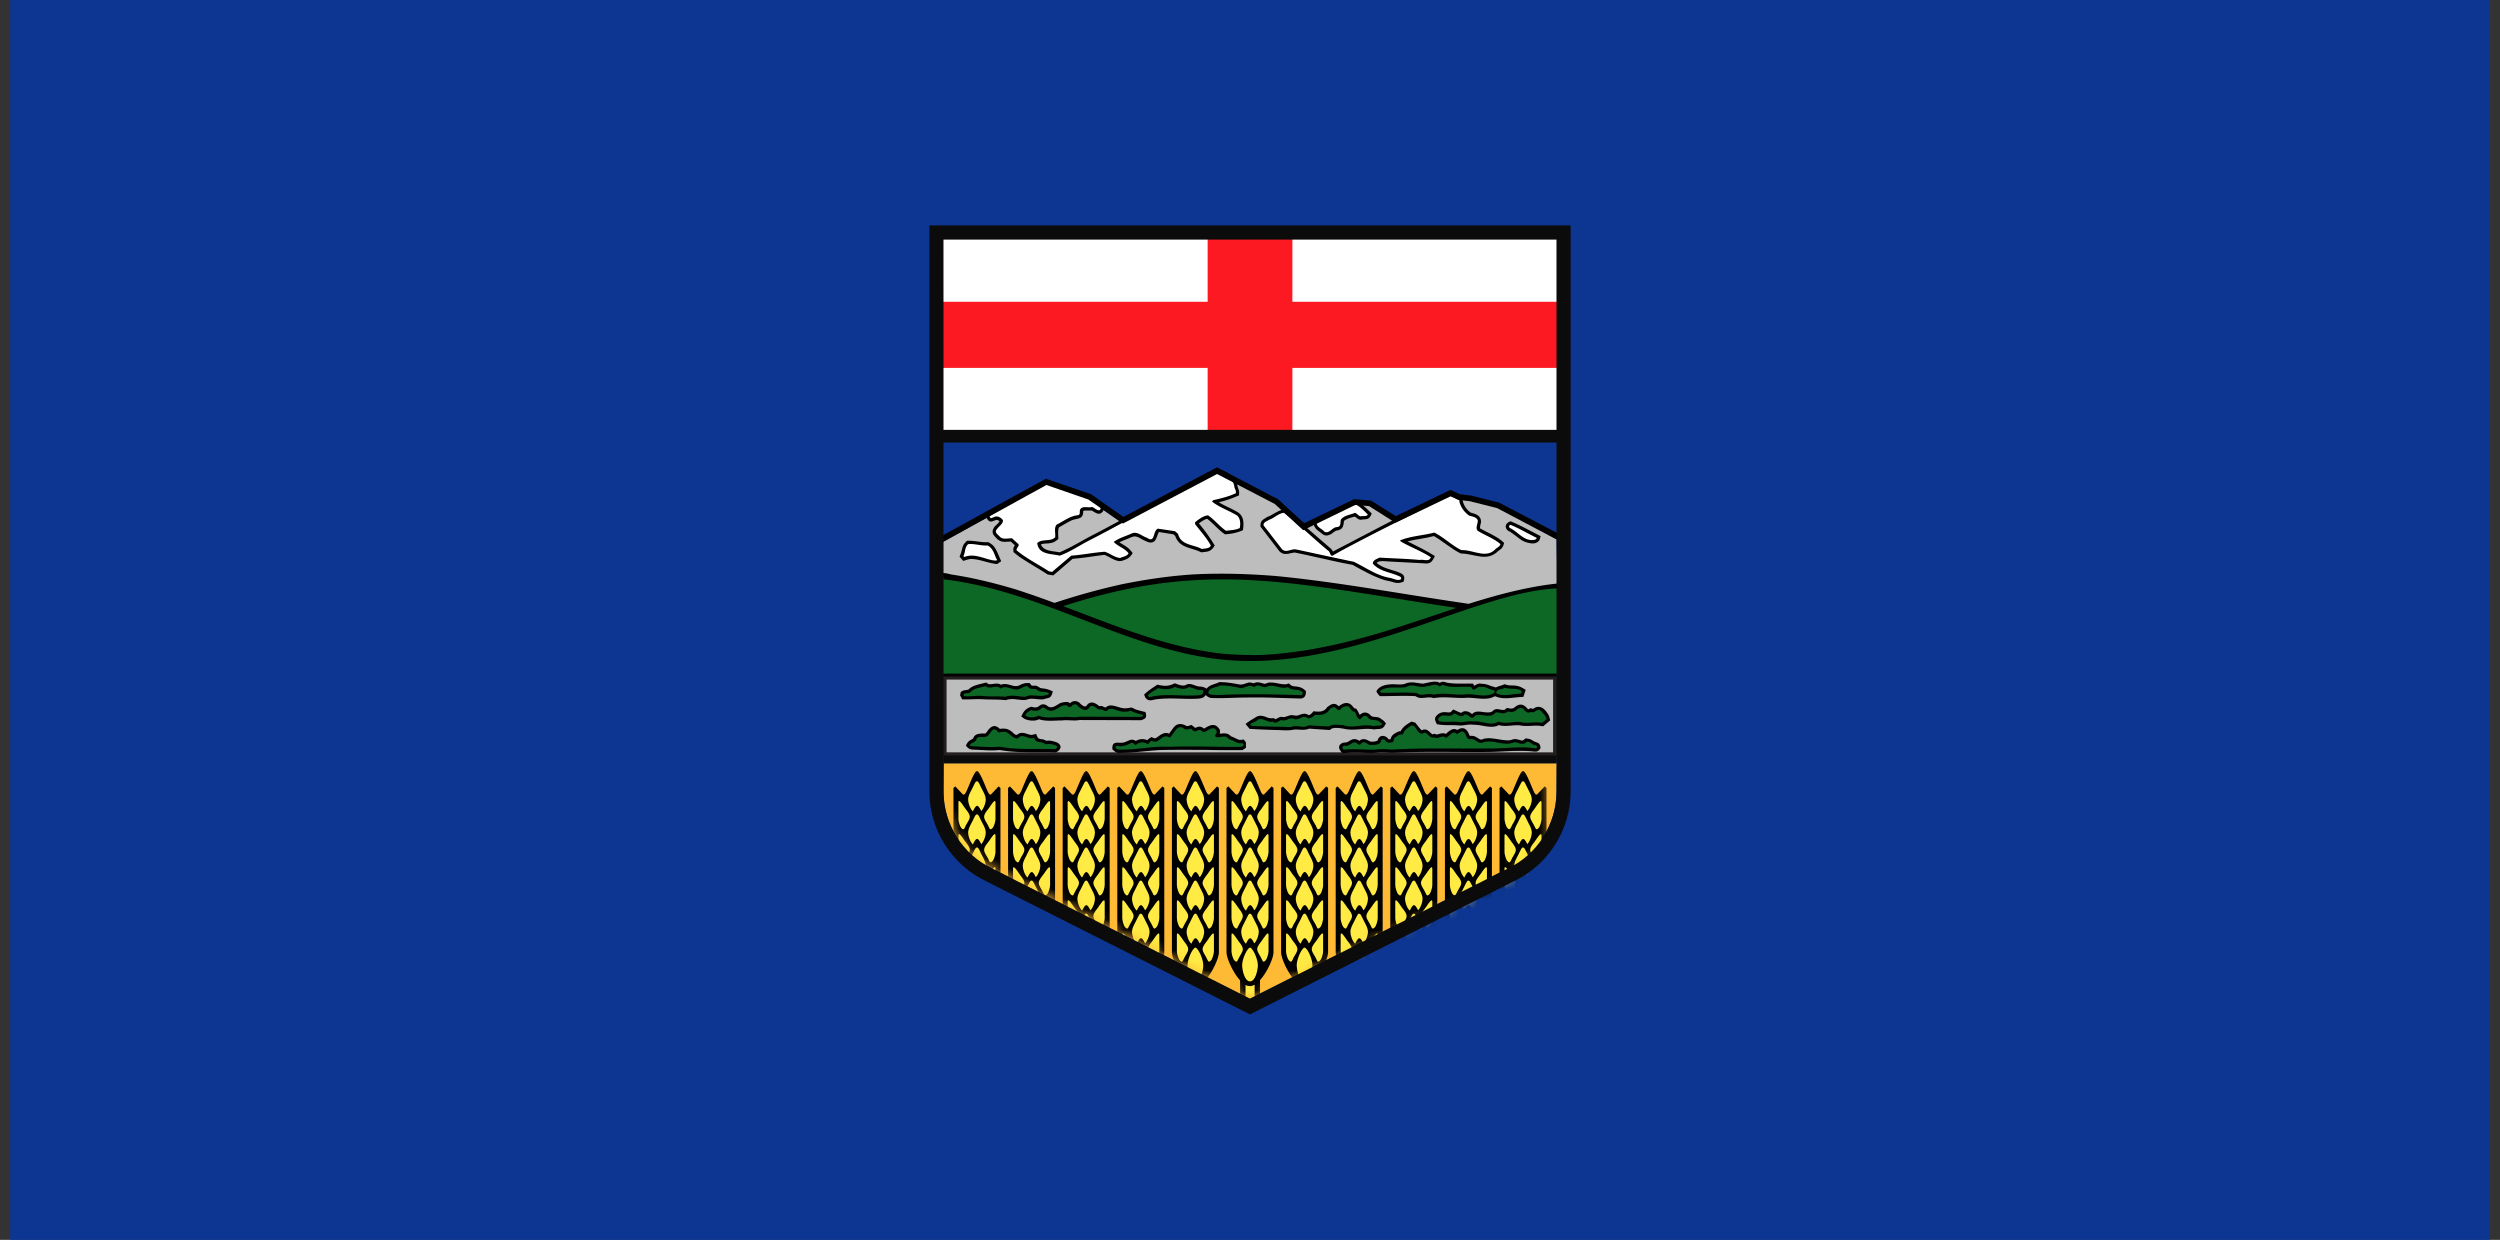 <?xml version="1.0" encoding="UTF-8"?>
<svg xmlns="http://www.w3.org/2000/svg" width="246" height="122" fill="none">
  <rect width="100%" height="100%" fill="#333333" stroke="none"/>
  <path d="M1 0v122h244V0H1z" fill="#0D3692"></path>
  <path d="M92.837 43.544v13.091h60.292v-13.09H92.837z" fill="#0D3692"></path>
  <path d="M102.182 48.122l4.909 1.026 3.403 2.377 8.336-3.297 1.857-1.336 4.902 2.548 2.646 2.46 5.168-2.541 1.605.325 2.361 1.515 5.364-2.703.749.35 1.156.138 2.931.912 5.585 2.939.153 7.476-60.797-.196.245-6.775m.082 13.228v7.767h60.292v-7.767H92.837z" fill="#BDBDBD"></path>
  <path clip-rule="evenodd" d="M92.837 74.335v-7.767h60.292v7.767H92.837z" stroke="#231F20" stroke-width=".609"></path>
  <path d="M92.454 23.083v19.709h61.058V23.083H92.454z" fill="#fff"></path>
  <path d="M92.868 75.108h60.32l-.033 2.8c0 3.191-1.888 6.172-4.77 7.54L122.984 98.27 97.608 85.456c-2.881-1.368-4.77-4.347-4.77-7.54l.032-2.808" fill="#FEBA35"></path>
  <path d="M118.832 23.073h8.337v6.623h26.418v6.505h-26.418v6.583h-8.337V36.2H92.161v-6.505h26.671" fill="#FC1921"></path>
  <path d="M91.851 43.544h61.364l.043-1.246H91.853l-.002 1.246z" fill="#0B0B0B"></path>
  <path d="M92.837 65.95v.62h60.319v-.62h-60.32z" fill="#000"></path>
  <path d="M92.837 74.335v.774h60.319v-.774h-60.32z" fill="#0B0B0B"></path>
  <path d="M138.882 71.006c-.407.237-.839.504-1.059.944h-.096l-.174.058c-.326.155-.664.35-.712.732a.894.894 0 01-.212 0c-.285-.432-.913-.473-1.059.096-.106.139-.615.18-.77.115-.236-.13-.469-.252-.713-.211a.517.517 0 00-.327.173l-.02-.039c-.382-.196-.568-.2-.943.02-.253.18-.345.159-.655.192-.602.26-.38.699-.038 1.04l.346-.038c.537-.049 1.092-.036 1.637-.02.464.017.912.033 1.367 0 .578-.089 1.183.025 1.753 0 3.052-.154 6.125-.044 9.185-.077.417 0 .837-.022 1.252-.038 1.05-.057 2.08-.11 3.139-.02.432.057.612.045.809-.346-.074-.602-.348-.45-.732-.693-.275-.18-.437-.215-.77-.231-.172.154-.177.225-.405.192-.399-.097-.56-.205-.943-.058l-.154.039c-.652.074-1.486-.217-2.196-.193-.21.008-.417.046-.597.135a.484.484 0 01-.231-.058c-.335-.212-.491-.349-.924-.308l-.039-.038c-.235-.652-.587-.93-1.213-.54-.407-.285-.84.126-1.117.386-.187-.138-.606-.026-.809.038-.131.033-.159.007-.288-.058l-.232.058c-.342-.252-.51-.64-1.039-.404-.09 0-.517-.62-.655-.751l-.366-.097z" fill="#000"></path>
  <path d="M149.667 69.333c-.221-.014-.442.096-.674.308-.22.14-.452.067-.713.019l-.212.173-.057.02c-.449.048-.764-.273-1.156.134-.131.097-.29.116-.462.116-.521.008-1.167-.283-1.54.173-.27-.269-.749-.427-1.06-.135h-.019c-.236-.057-.537-.239-.789-.327-.156.187-.207.289-.443.289-.382-.033-.667-.075-1.002.154-.456.35-.374.562-.154 1.001.685.147 1.361.067 2.061.116.521.073.999-.14 1.502-.058.498-.017.974.125 1.444.173.286.033.564.043.867-.038.04-.017.19-.096.231-.096.706.187 1.369-.039 2.06.019.627.138 1.261-.001 1.888.038l.404.058.693-.578-.077-.327-.058-.173c-.292-.481-.693-1.032-1.328-.77-.261.162-.221.146-.482.057l-.173.116h-.039l-.077-.058c-.196-.248-.414-.391-.635-.404zm-8.357-2.255c-.413-.032-.949.138-1.29.193-.627-.041-1.085-.248-1.695-.02-.293.163-.957.077-1.29.077-.612.024-1.29.116-1.598.694.097.212.175.31.346.481 1.164 0 2.34-.065 3.505 0 .073.057.23.13.327.154.489.09.981-.14 1.445.039 1.05-.18 2.039.013 3.081-.02.709-.08 1.522.155 2.253.058a1.79 1.79 0 00.712-.23c.912.407 1.834.076 2.793.076l.231-.693c-.594-.4-.881-.443-1.598-.443-.154-.016-.336-.075-.482-.116-.277.138-.621.181-.866.328l-.116-.058c-.235-.032-.446-.139-.674-.212a1.55 1.55 0 00-.578-.096c-.309-.089-.498.038-.751.192l-.115-.211c-.839-.033-1.73.058-2.562-.097-.309-.081-.419-.168-.712.02a.728.728 0 00-.366-.116zm-8.801 2.099c-.254-.009-.527.115-.771.327-.424-.424-.74-.229-1.155.096-.301.48-.824.458-1.329.385-.154.171-.255.328-.481.385-.408-.268-.7-.084-1.098.039-.196.032-.387-.039-.616-.039-.213.008-.609.217-.79.193-.341-.09-.502.105-.77.212l-.154-.116c-.374.05-.535-.007-.886-.154-.438-.121-.652-.115-1.02.154a5.874 5.874 0 00-.751.482v.25l.269.327c.863.057 1.736.091 2.6.116.578 0 1.187.092 1.733-.038.535-.049 1.003.115 1.541-.097l2.022.135.173-.135c.424-.155 1.024-.023 1.464.058.529.08 1.069.021 1.598-.02.375-.024.742-.034 1.117.04.115-.025.232-.032.346-.04.489 0 .594-.118.828-.558-.161-.186-.213-.29-.442-.404-.325-.327-.745-.148-1.021-.328-.235-.292-.535-.402-.828-.288a.905.905 0 00-.289.192c-.106-.21-.199-.412-.347-.616-.121-.016-.194-.034-.269-.116-.191-.3-.421-.434-.674-.442zm-12.517-2.06c-.473.236-.925.227-1.291.674l-.019-.077c-.235-.09-.383-.16-.635-.154-.432-.023-.922-.426-1.329-.173-.301.18-.808-.032-1.117-.154-.627.317-1.03.297-1.714.134-.464.317-.911.584-1.309.983l.115.27c.301.447.622.265 1.079.192 1.342-.18 2.682.007 4.024-.058.368-.025.637-.049.848-.366a.982.982 0 00.481.289c1.147.065 2.338-.039 3.486-.039h.077c1.75-.04 3.572.056 5.315.097.43-.056.5-.34.5-.732-.334-.334-.617-.43-1.097-.462-.326-.049-.334-.069-.578-.29l-.27.078c-.593.04-1.157-.243-1.752-.154-.122.025-.255.108-.385.115-.342-.097-.714-.252-1.04-.057-.162-.04-.31-.078-.481-.078-.074.017-.14.042-.212.058-.245.082-.491.184-.751.135-.635-.122-1.286-.23-1.945-.23zm2.691 4.28v-.261l-.122.098.122.163zm-.083 2.186v-.53c-.041-.072-.115-.154-.205-.284-.145.016-.413.073-.545 0-.243-.09-.48-.244-.732-.318-.284-.358-.701-.3-1.108-.252l.008-.008.033-.17-.016-.205c-.447-.74-.961-.488-1.555-.12-.325-.254-.513-.23-.879-.067l-.082-.081-.285-.22c-.245.09-.432.196-.634.024-.937-.366-1.091.285-1.573.84-.439-.221-.87.146-1.204.381-.204.14-.268.058-.513-.048-.155.09-.301.18-.416.31a1.234 1.234 0 00-1.131.073c-.438-.277-.683-.017-1.107.13-.537.18-1.27-.277-1.196.7.154.146.317.293.528.342 1.393.025 2.802-.204 4.185-.277 1.49-.032 3.005-.016 4.495-.016 1.189.04 2.409.024 3.598.024l.334-.228zm-22.64-1.276c.105.041.253-.113.357-.154.45-.122.725.097 1.133.162.171 0 .341-.065.505-.105.203.528.178.464.716.553l.22.09.072.049c.285-.09.815.056 1.076.171.554.325.301.75-.139.969-1.832-.065-3.72.088-5.536-.245-.749.098-1.62.008-2.385-.024-.504-.016-.628-.025-.936-.408.146-.276.194-.39.464-.545.08-.04.179-.114.252-.146.154-.538.74-.497 1.188-.497.139-.081.26-.318.367-.432.35-.39.691-.399 1.067-.024.626-.09.952.033 1.391.473a1 1 0 00.187.113zm11.162-2.652c.286-.074.326.016.57.13.326.113.676.203 1.017.277.172.545.033.659-.423.805h-.098l-5.951-.016c-.561.106-1.164-.032-1.725.04-.749 0-1.556.123-2.271-.113l-.017-.007c-.359.235-1.091.145-1.449-.058l-.284-.212c.252-.545.43-.765.992-.96.269.08.488.121.725-.033.276-.268.602-.268.887-.016.424.293.837-.098 1.221-.301.203-.082.839-.212.953.016.293-.252.554-.293.903-.098.131.138.498.513.708.374.358-.545.814-.382 1.23-.04.114.05.163.04.301.024.058.025.326.155.391.155.522-.521 1.32.13 1.962.073.106 0 .252-.024.358-.04zm-10.599-2.321c.309-.122.471-.138.814-.114.187.334.211.237.586.253.244.048.325.203.546.252.464.04.7.106 1.13.31-.153.512-.186.627-.691.7-.408.228-1.213-.082-1.718.064l-.065.016c-.293.148-1.001 0-1.376-.023a2.007 2.007 0 00-.797.106c-.815-.099-1.685-.04-2.5-.106-.594 0-1.18.048-1.775.023l-.204-.39.066-.342.252-.138c.147-.033.359-.05.496-.082.432-.472 1.181-.529 1.751-.707.13.089.188.154.326.17.399 0 .758-.163 1.14.05.602-.237 1.108.227 1.652.12.122-.048.244-.105.367-.162z" fill="#000"></path>
  <path d="M149.745 68.025l-.084.227c-.845 0-1.651.35-2.433-.04 0-.472.562-.31.847-.538.554.212 1.172-.057 1.67.35zm-10.824 3.347c-.374.212-.78.493-.886.925-.366-.123-.578.18-.847.327-.041.139-.011.323-.173.405-.228.065-.567.1-.713-.193-.097-.065-.304-.163-.385 0-.082.513-.649.44-1.04.481-.269 0-.545-.404-.828-.25a.668.668 0 00-.135.135c-.121.122-.323.061-.404-.077-.285-.228-.584.13-.828.212-.164.13-.432-.05-.578.154-.024.121.034.198.116.289.57-.082 1.2-.055 1.829-.039.431.018.855.043 1.271.02a6.226 6.226 0 011.56 0c3.24-.19 6.419-.075 9.571-.116 1.562.04 3.154-.244 4.66 0l.115-.077c.065-.056.005-.166-.077-.231-.349.024-.548-.388-.924-.347-.325.416-.838.063-1.213.038-1.009.457-2.031-.284-3.024 0-.593.31-.803-.49-1.405-.27-.365-.138-.285-.547-.578-.75-.229-.123-.426.155-.655.212-.447-.432-.728.303-1.078.385-.375-.367-.768.21-1.136-.058-.471.18-.571-.397-.963-.462-.579.375-.729-.422-1.079-.674l-.173-.039zm-6.374-1.886a.462.462 0 00-.173.039c-.229 0-.42.203-.558.366-.188 0-.315-.167-.463-.29-.203-.064-.372.075-.519.213-.284.48-.891.601-1.445.52-.188.227-.443.362-.712.346-.415-.391-.798.177-1.271.096-.472-.294-.838.266-1.31.078-.269.064-.578.439-.847.154-.571.122-.867-.376-1.444-.212-.229.252-.57.277-.79.481l.096.135c1.239.105 2.671.078 3.91.135.578-.285 1.19.176 1.752-.173l1.983.115c.376-.293.967-.135 1.406-.135.626.237 1.259.103 1.887.039a3.668 3.668 0 011.156.058c.269-.1.692.053.789-.232-.057-.089-.129-.134-.211-.134-.293-.416-.969-.043-1.214-.54-.211-.18-.374-.11-.52.02-.082.073-.145.165-.211.23-.392-.122-.347-.542-.559-.77-.394.015-.393-.55-.732-.539zm9.429-2.096c.88.35 1.767.123 2.777.204.31.684.603-.227 1.034.024.416-.105.782.268 1.172.285.123.065.147.188.065.268-.805.538-1.775.082-2.719.148-1.033.138-2.149-.212-3.216.04-.577-.252-1.18.245-1.693-.17-1.198-.082-2.287 0-3.484-.018-.057-.064-.163-.12-.081-.203.684-.496 1.709-.227 2.515-.35.659-.455 1.384.205 2.085-.105.365 0 .797-.294 1.155 0 .164.081.245-.081.39-.123zm8.657 2.655c.366.212.594-.366.944-.139.252.27.562.554.602.865l-.432.35c-.724-.123-1.489.105-2.149-.082-.7-.066-1.457.244-2.14-.041-.783.497-1.604-.106-2.475 0-.367-.082-.847.04-1.255.08-.642-.145-1.465.042-2.124-.105-.041-.081-.146-.202-.041-.285.39-.643 1.115.083 1.523-.496.333.106.724.496 1.01.122.439-.122.683.684 1.049.106.709-.269 1.466.367 2.028-.31.39-.065.838.27 1.188-.106.349.083.659.083.928-.203.172-.122.457-.228.618-.04.172.243.457.496.726.284zm-28.504-2.328c.431-.041.862-.432 1.278-.097.447-.457.821.22 1.335-.09.7-.204 1.237.31 2.003.09.39.406 1.066.097 1.441.512.016.146-.066.269-.204.269-2.784-.081-5.422-.147-8.223 0-.293-.081-.659.057-.871-.228.123-.578.807-.497 1.172-.725.724 0 1.41.13 2.069.27zm-5.178-.097c.456 0 .781.35 1.262.268.057.057.228 0 .204.14 0 .186-.147.308-.311.373-1.733.163-3.377-.211-4.99.203a.303.303 0 01-.163-.187c.245-.285.659-.448.994-.7.554.122 1.172.17 1.668-.121.432.162.945.309 1.336.024zm.227 4.075c.186.106.294.374.561.227.139-.065.327-.163.472-.024l.204.146c.432-.04.952-.765 1.303-.122.08.228-.294.432-.065.594.455.13.968-.285 1.277.23.457.064.782.495 1.32.373.041.081.162.122.122.228l-.205.138c-2.352.041-4.614-.097-7.048 0-1.735-.097-3.274.334-5.09.27a.564.564 0 01-.252-.163c-.057-.147.082-.188.171-.204.489.138.969-.082 1.4-.293.162-.016.269.146.39.228.326-.285.718-.35 1.093-.163.202.187.285-.204.497-.27.74.416.984-.764 1.709-.333h.081c.431-.326.643-1.278 1.318-.92.205.22.497.138.742.058zm-18.488.312c.644-.065.807.676 1.466.66.472-.595.985.162 1.604-.066.146.602.79.293 1.115.643.391-.081.848 0 1.133.188.081.138-.099.245-.18.285-1.799-.082-3.655.106-5.446-.244-.847.08-1.832 0-2.72-.041-.081-.024-.186-.024-.227-.106.081-.285.603-.228.659-.643.227-.301.538-.082.823-.18.577.017.683-1.318 1.325-.43l.448-.066zm8.557-2.491c.513-.252.636.432 1.116.285.203.065.471.285.659.065.138-.187.472-.106.659-.065.49.244 1.092.285 1.604.147.375.203.782.31 1.173.391.082.138-.138.203-.269.203l-5.992-.017c-.562.138-1.116-.065-1.71.041-.789 0-1.587.139-2.271-.146-.367.203-1.01.243-1.319-.025.082-.244.35-.431.595-.513.373.123.749.082 1.033-.227.228-.123.391.162.595.227.806.31 1.237-.725 1.92-.43.082.121.27.145.375.08.123-.187.367-.31.554-.162.308.366.969.805 1.278.146zm-8.787-1.757c.66-.431 1.238.333 1.922 0 .244-.082.472-.285.757-.228.146.357.562.212.847.293.293.366.888.163 1.221.39-.041.269-.333.123-.48.245-.636.089-1.294-.18-1.832.106-.659-.017-1.335-.228-1.979 0-.675-.082-1.522 0-2.221-.082-.66-.066-1.1.082-1.816.017-.294-.408.455-.18.635-.408.39-.415.969-.415 1.466-.578.456.391 1.073-.203 1.48.245z" fill="#0D6826"></path>
  <path d="M142.483 48.436c-.952.473-1.956 1.003-2.908 1.483-2.499 1.246-5.009 2.568-7.491 3.871-.308.163-.622.319-.924.482-.099-.244-.325-.395-.52-.559-1.392-1.18-2.757-2.443-4.198-3.582l-.25.039c-.531.097-.978.53-1.483.693-.415.276-.723.335-.674.963l1.849 2.407c.471.504.95.19 1.521.135 1.547.309 3.124.703 4.679 1.02.334.065.661.137 1.002.193 1.034.562 2.033 1.143 3.158 1.502.186.04.428.095.616.135.513.162.737.222 1.252.019.228-.66-.106-.763-.636-.982-.651-.22-1.492-.387-2.022-.867.285-.285.913-.142 1.271-.134 1.075.065 2.198.117 3.274.173.715.074.868-.029 1.194-.713-.862-.545-1.784-.988-2.696-1.444.864-.211 1.753-.291 2.6-.52.895.513 1.686 1.242 2.638 1.714 1.319 0 2.573.873 3.697-.25.097-.074.218-.15.308-.231.161-.18.205-.322.27-.559l-.289-.25c-.627-.489-1.396-.784-2.08-1.175-.033-.203.064-.431.097-.636 0-.65-.526-.785-1.021-.924-.522-.35-.766-.88-.847-1.483-.49-.203-.824-.487-1.387-.52z" fill="#000"></path>
  <path d="M132.077 49.805v2.117c.114-.154.138-.374.17-.66.277-.236.717-.333 1.067-.43.114.08.236.186.366.26l.163.057.17-.025c.562-.049.702.017.97-.586-.522-.52-1.035-1.025-1.718-1.319-.4.195-.79.39-1.188.586zm19.222 3.526c-.357.293-1.074.073-1.433-.098-.513-.292-.96-.765-1.481-1.01-.399-.365-.229-.764.253-.927 1 .407 1.986.969 2.955 1.457-.057.252-.074.432-.294.578zm-19.222-1.408v-2.117a68.743 68.743 0 00-2.907 1.563c.171.489.236.644.635.929.438.333.578.553 1.172.26.171-.123.334-.269.53-.35.302-.04.471-.14.57-.285zM95.15 53.214c-.188.18-.335.329-.424.597-.09.35-.16.637-.308.963l.366.423c.252-.081.471-.16.732-.192.764 0 1.475.313 2.214.443.131.024.246.048.385.057l.405-.288c-.204-.416-.405-1.012-.674-1.387-.041-.05-.067-.095-.116-.135-.138-.147-.295-.24-.481-.346-.702.048-1.384-.175-2.1-.135zm24.532-7.164c-3.982 2.052-7.883 4.376-11.863 6.451-1.181.586-2.348 1.344-3.562 1.849-.603-.13-1.57-.094-1.83-.77.179-.105.577-.092.79-.116.423-.05.59-.155.924-.424.008-.211-.102-1.096.135-1.194.406-.211.819-.494 1.251-.673.595-.195 1.06-.078 1.06-.867.064-.13.648-.037.828-.077.407.236.805.581 1.155.02.212-.717-.547-1.072-1.059-1.349-1.457-.668-3.063-1.106-4.545-1.733l-.308.193-.154.115c-1.579.863-3.221 1.672-4.776 2.6-.269.162-.549.33-.809.5.178.4.305.913.81.694.015-.009.022-.01.038-.02.26-.065.325-.172.578.04-.05.154-.36.407-.482.538-.065.089-.102.178-.135.25a.55.55 0 000 .482c.09.163.237.321.424.5.457.367.772.232 1.31.232l.404.366c-.179.26-.167.349-.135.674l.481.385c.92.65 1.925 1.183 2.87 1.81l.558.096 1.907-1.636c1.034-.074 2.086-.264 3.12-.386.528.171 1.232.795 1.81.559.528-.18.657-.259.982-.732l-.231-.289c-.278-.317-.728-.55-1.079-.77.293-.163.635-.275.944-.404.464-.213.617-.26 1.098 0 .252.145.581.307.866.404.749.13.722-.58.982-1.02l1.425.23.174.154c.431 1.229 1.576 1.114 2.561 1.618.7-.074.955-.056 1.329-.674a17.113 17.113 0 00-1.56-2.176c.162-.114.615-.443.828-.443.618.464 1.091 1.098 1.752 1.521.61-.041 1.183-.151 1.753-.404.105-.676.119-1.4-.539-1.791-.587-.35-1.262-.605-1.83-.963.683-.147 1.34-.397 1.984-.674l.019-.308c-.024-.22-.097-.38-.154-.558-.172-1.157-1.163-1.439-2.099-1.83z" fill="#000"></path>
  <path d="M142.562 48.783c-3.501 1.8-7.009 3.49-10.476 5.354-.277.146-.56.315-.828.462-.391.31-.331-.3-.559-.405-1.425-1.172-2.87-2.58-4.352-3.736-.579.065-.961.531-1.483.694-.179.146-.603.232-.52.558l1.791 2.311c.391.431.88-.026 1.367.039 1.515.317 3.053.664 4.584.982.374.08.741.165 1.117.23 1.197.578 2.277 1.387 3.62 1.6.326.08.712.297 1.021.134a.2.2 0 00-.135-.289c-.888-.432-1.935-.462-2.619-1.252 0-.366.386-.45.655-.597 1.303.081 2.669.109 3.947.231.407-.081.953.227 1.098-.27-.952-.618-1.992-.986-2.946-1.54l-.077-.115c1.035-.432 2.28-.478 3.37-.77.946.472 1.724 1.277 2.676 1.733 1.114-.066 2.423.894 3.351-.116.163-.146.44-.253.482-.481-.66-.57-1.51-.855-2.234-1.31-.268-.286.024-.674 0-1.04-.164-.334-.519-.361-.828-.443-.514-.35-.937-.94-1.002-1.56-.349-.138-.614-.404-1.02-.404z" fill="#fff"></path>
  <path d="M133.277 49.574c-.4.195-.796.402-1.194.596a57.25 57.25 0 00-2.522 1.349c.08.415.525.5.77.808.496.228.771-.478 1.252-.462.432-.057.268-.524.365-.75.034-.05.095-.095.135-.136.358-.302.845-.332 1.252-.52.203.081.352.307.539.347.27-.057.656.052.713-.193-.431-.415-.814-.827-1.31-1.04zm17.932 3.35c0 .097-.106.138-.147.178-1.075.253-1.669-.78-2.49-1.147-.124-.09-.084-.294.056-.31.887.351 1.71.863 2.581 1.279zm-55.925.616c-.366.254-.278.801-.481 1.176l.077.096c1.001-.4 1.914.172 2.85.327a2 2 0 00.308.02l.077-.058c-.155-.26-.239-.57-.385-.848-.122-.235-.282-.447-.559-.577-.684.04-1.228-.191-1.887-.135zm24.417-7.124c-4.144 2.116-8.374 4.644-12.517 6.76-.945.48-1.874 1.127-2.908 1.502-.846-.212-2.068-.077-2.214-1.233.456-.471 1.291-.098 1.771-.578.041-.431-.14-.942.154-1.251.675-.326 1.312-.86 2.119-.925.219-.08.108-.368.173-.539.228-.431.808-.139 1.175-.27.251.09.542.414.77.309.701-.823-3.379-1.9-5.219-2.658-1.637 1.01-3.599 1.874-5.276 2.908-.13.082-.275.169-.405.25l.135.27c.082.081.188-.039.27-.039.334-.22.734-.056.963.27.024.367-.444.612-.655.963-.164.244.158.45.346.655.293.31.802.154 1.194.154l.636.577c.121.23-.238.372-.174.617.969.805 2.127 1.376 3.178 2.06l.308.058 1.887-1.599c1.091-.08 2.177-.303 3.293-.385.529.163.943.551 1.521.617.285-.148.664-.153.829-.463-.393-.512-1.025-.66-1.464-1.116.537-.407 1.23-.582 1.849-.867.521-.163.955.316 1.444.462.806.57.538-.702 1.059-.905l1.675.25.309.27c.268 1.132 1.523 1.027 2.33 1.483.309-.066.755-.013.886-.347-.416-.757-1.02-1.415-1.541-2.099v-.192c.39-.31.816-.634 1.271-.674.635.43 1.177 1.13 1.772 1.52.454-.065.939-.065 1.348-.269.089-.44.062-.903-.231-1.213-.782-.496-1.744-.792-2.485-1.387l.077-.134c.765-.18 1.554-.36 2.254-.694.04-.243-.079-.396-.135-.558-.083-.994-1.072-1.275-1.772-1.56z" fill="#fff"></path>
  <path d="M119.76 45.992l-9.224 4.872-3.178-2.234-4.448-1.521L92.184 53l.577.347 10.207-5.623 4.121 1.425 3.408 2.368 9.263-4.872 3.274 1.695 2.407 1.251 2.792 2.581 5.123-2.484 1.367.115 2.58 1.637 5.431-2.6.751.347 1.155.135 2.677.674 5.835 3.081.462-.424-6.104-3.196-2.754-.694-1.117-.134-.905-.424-5.392 2.58-2.426-1.52-1.657-.155-4.929 2.369-2.562-2.35-2.734-1.425-3.274-1.713z" fill="#000"></path>
  <path d="M151.153 57.891c-2.304.383-4.494 1.132-6.716 1.808l-.058-.057c-5.022-.734-10.038-1.612-15.069-2.297-2.052-.25-4.152-.512-6.22-.577-2.165-.14-4.462-.082-6.635.073-2.727.285-5.448.675-8.11 1.392-1.537.366-3.108.863-4.614 1.36-2.314-.855-4.666-1.702-7.083-2.222-1.344-.368-2.85-.563-4.226-.71v9.624h60.993l-.016-8.662c-.749.033-1.507.162-2.248.269" fill="#0D6826"></path>
  <path d="M92.756 56.383c.604.033.537.114 1.163.195 2.003.318 3.958.806 5.887 1.376 6.74 2.125 13.205 5.504 20.288 6.35 1.353.13 2.67.171 4.022.147 4.112-.203 8.076-1.099 12.015-2.28a265.018 265.018 0 007.109-2.337c3.182-1.066 6.925-2.14 10.286-2.442l-.3.505c-7.695.333-18.608 7.148-30.225 7.148-10.738 0-19.408-6.765-30.163-8.044" fill="#000"></path>
  <path d="M104.122 59.812l-.814-.334a67.412 67.412 0 017.074-1.986c2.377-.481 4.755-.831 7.18-.978 2.679-.13 5.366-.048 8.037.171 5.706.554 11.38 1.596 17.039 2.45l1.848.278.113.22-.731.268c-16.714-2.464-25.052-4.99-39.746-.088" fill="#000"></path>
  <mask id="a" style="mask-type:luminance" maskUnits="userSpaceOnUse" x="92" y="75" width="61" height="24">
    <path d="M92.868 75.108h59.585l.146 7.774-4.544 3.784-25.071 11.604-25.376-12.814c-2.881-1.368-4.77-4.347-4.77-7.54l.032-2.808" fill="#fff"></path>
  </mask>
  <g mask="url(#a)">
    <path d="M95.156 96.473v1.676l1.961-.009v-1.693c.734-.805 1.328-2.205 1.328-2.71V80.792l-.007-.016c0-.017.007-.04.007-.065v-3.175l-.18-.155-.756.797c-.023 0-.04.01-.066.01-.18 0-.358-.57-.683-1.32-.326-.749-.49-.993-.619-.993-.146 0-.293.244-.618.993-.326.75-.505 1.32-.683 1.32-.033 0-.067-.01-.092-.01L94 77.381l-.179.155v16.2c0 .506.602 1.93 1.335 2.737z" fill="#000"></path>
    <path d="M95.554 98.14h.138v-1.22a.89.89 0 00.44.113c.147 0 .31-.05.456-.13v1.236h.122v.376h-1.156v-.376zM94.31 78.968v1.62c0 .211.137.75.3.904.163.154.237.178.374-.154.14-.335.433-.653.441-.962.006-.309-.344-.675-.498-.895-.154-.22-.617-.977-.617-.513zm3.645 0v1.62c0 .211-.138.75-.301.904-.163.154-.237.178-.374-.154-.14-.335-.433-.653-.44-.962-.008-.309.341-.675.497-.895.154-.22.618-.977.618-.513zm-1.401.837c-.186-.382-.308-.512-.406-.512-.105 0-.22.138-.415.545-.293-.285-.465-.839-.465-1.156 0-.464.31-.863.547-1.392.236-.53.317-.391.317-.399 0 .008.081-.13.316.4.237.528.547.927.547 1.391 0 .309-.164.83-.44 1.123zm-2.244 2.418v1.62c0 .213.137.75.3.904.163.154.237.18.374-.154.14-.334.433-.651.441-.962.006-.308-.344-.674-.498-.894-.154-.22-.617-.977-.617-.514zm3.645 0v1.62c0 .213-.138.75-.301.904-.163.154-.237.18-.374-.154-.14-.334-.433-.651-.44-.962-.008-.308.341-.674.497-.894.154-.22.618-.977.618-.514zm-1.401.84c-.186-.384-.308-.514-.406-.514-.105 0-.22.138-.415.546-.293-.285-.465-.839-.465-1.156 0-.464.31-.864.547-1.392.236-.53.317-.39.317-.4 0 .01.081-.13.316.4.237.528.547.928.547 1.392 0 .31-.164.83-.44 1.124zM94.31 85.48v1.62c0 .213.137.75.3.904.163.155.237.179.374-.155.14-.333.433-.65.441-.96.006-.31-.344-.676-.498-.895-.154-.22-.617-.978-.617-.513zm3.645 0v1.62c0 .213-.138.75-.301.904-.163.155-.237.179-.374-.155-.14-.333-.433-.65-.44-.96-.008-.31.341-.676.497-.895.154-.22.618-.978.618-.513zm-1.401.84c-.186-.383-.308-.513-.406-.513-.105 0-.22.138-.415.545-.293-.285-.465-.839-.465-1.155 0-.465.31-.865.547-1.393.236-.529.317-.39.317-.399 0 .008.081-.13.316.4.237.527.547.927.547 1.392 0 .309-.164.83-.44 1.123zm-2.244 2.418v1.62c0 .212.137.75.3.903.163.155.237.18.374-.154.14-.333.433-.651.441-.96.006-.31-.344-.677-.498-.896-.154-.22-.617-.978-.617-.513zm3.645 0v1.62c0 .212-.138.75-.301.903-.163.155-.237.18-.374-.154-.14-.333-.433-.651-.44-.96-.008-.31.341-.677.497-.896.154-.22.618-.978.618-.513zm-1.401.839c-.186-.383-.308-.513-.406-.513-.105 0-.22.137-.415.546-.293-.286-.465-.84-.465-1.156 0-.465.31-.865.547-1.393.236-.529.317-.39.317-.398 0 .007.081-.13.316.398.237.528.547.928.547 1.392 0 .31-.164.83-.44 1.124zm-2.244 2.418v1.62c0 .211.137.749.3.903.163.156.237.18.374-.154.14-.334.433-.652.441-.96.006-.31-.344-.677-.498-.896-.154-.22-.617-.977-.617-.513zm3.645 0v1.62c0 .211-.138.749-.301.903-.163.156-.237.18-.374-.154-.14-.334-.433-.652-.44-.96-.008-.31.341-.677.497-.896.154-.22.618-.977.618-.513zm-1.401.837c-.186-.383-.308-.513-.406-.513-.105 0-.22.137-.415.546-.293-.285-.465-.838-.465-1.157 0-.464.31-.863.547-1.391.236-.53.317-.392.317-.4 0 .008.081-.13.316.4.237.528.547.927.547 1.391 0 .31-.164.83-.44 1.124zm-.422 3.736c.554 0 .774-1.172.774-1.596 0-.602-.48-1.66-.774-1.734-.293.073-.773 1.132-.773 1.734 0 .424.22 1.596.773 1.596z" fill="#FFEB43"></path>
    <path d="M100.529 96.473v1.676l1.961-.009v-1.693c.734-.805 1.328-2.205 1.328-2.71V80.792l-.007-.016c0-.017.007-.04.007-.065v-3.175l-.179-.155-.757.797c-.023 0-.04.01-.066.01-.179 0-.358-.57-.683-1.32-.326-.749-.489-.993-.619-.993-.146 0-.293.244-.618.993-.326.75-.505 1.32-.683 1.32-.033 0-.067-.01-.092-.01l-.748-.797-.179.155v16.2c0 .506.602 1.93 1.335 2.737z" fill="#000"></path>
    <path d="M100.927 98.14h.138v-1.22c.147.08.293.113.44.113.147 0 .31-.05.456-.13v1.236h.122v.376h-1.156v-.376zm-1.244-19.172v1.62c0 .211.137.75.3.904.163.154.237.178.374-.154.14-.335.433-.653.441-.962.006-.309-.344-.675-.498-.895-.154-.22-.617-.977-.617-.513zm3.645 0v1.62c0 .211-.138.75-.301.904-.163.154-.237.178-.374-.154-.139-.335-.433-.653-.44-.962-.008-.309.342-.675.497-.895.154-.22.618-.977.618-.513zm-1.401.837c-.186-.382-.308-.512-.406-.512-.105 0-.221.138-.415.545-.293-.285-.465-.839-.465-1.156 0-.464.31-.863.547-1.392.236-.53.317-.391.317-.399 0 .008.081-.13.316.4.237.528.547.927.547 1.391 0 .309-.164.83-.441 1.123zm-2.244 2.418v1.62c0 .213.137.75.3.904.163.154.237.18.374-.154.14-.334.433-.651.441-.962.006-.308-.344-.674-.498-.894-.154-.22-.617-.977-.617-.514zm3.645 0v1.62c0 .213-.138.75-.301.904-.163.154-.237.18-.374-.154-.139-.334-.433-.651-.44-.962-.008-.308.342-.674.497-.894.154-.22.618-.977.618-.514zm-1.401.84c-.186-.384-.308-.514-.406-.514-.105 0-.221.138-.415.546-.293-.285-.465-.839-.465-1.156 0-.464.31-.864.547-1.392.236-.53.317-.39.317-.4 0 .01.081-.13.316.4.237.528.547.928.547 1.392 0 .31-.164.83-.441 1.124zm-2.244 2.417v1.62c0 .213.137.75.3.904.163.155.237.179.374-.155.14-.333.433-.65.441-.96.006-.31-.344-.676-.498-.895-.154-.22-.617-.978-.617-.513zm3.645 0v1.62c0 .213-.138.75-.301.904-.163.155-.237.179-.374-.155-.139-.333-.433-.65-.44-.96-.008-.31.342-.676.497-.895.154-.22.618-.978.618-.513zm-1.401.84c-.186-.383-.308-.513-.406-.513-.105 0-.221.138-.415.545-.293-.285-.465-.839-.465-1.155 0-.465.31-.865.547-1.393.236-.529.317-.39.317-.399 0 .008.081-.13.316.4.237.527.547.927.547 1.392 0 .309-.164.83-.441 1.123zm-2.244 2.418v1.62c0 .212.137.75.3.903.163.155.237.18.374-.154.14-.333.433-.651.441-.96.006-.31-.344-.677-.498-.896-.154-.22-.617-.978-.617-.513zm3.645 0v1.62c0 .212-.138.75-.301.903-.163.155-.237.18-.374-.154-.139-.333-.433-.651-.44-.96-.008-.31.342-.677.497-.896.154-.22.618-.978.618-.513zm-1.401.839c-.186-.383-.308-.513-.406-.513-.105 0-.221.137-.415.546-.293-.286-.465-.84-.465-1.156 0-.465.31-.865.547-1.393.236-.529.317-.39.317-.398 0 .007.081-.13.316.398.237.528.547.928.547 1.392 0 .31-.164.83-.441 1.124zm-2.244 2.418v1.62c0 .211.137.749.3.903.163.156.237.18.374-.154.14-.334.433-.652.441-.96.006-.31-.344-.677-.498-.896-.154-.22-.617-.977-.617-.513zm3.645 0v1.62c0 .211-.138.749-.301.903-.163.156-.237.18-.374-.154-.139-.334-.433-.652-.44-.96-.008-.31.342-.677.497-.896.154-.22.618-.977.618-.513zm-1.401.837c-.186-.383-.308-.513-.406-.513-.105 0-.221.137-.415.546-.293-.285-.465-.838-.465-1.157 0-.464.31-.863.547-1.391.236-.53.317-.392.317-.4 0 .008.081-.13.316.4.237.528.547.927.547 1.391 0 .31-.164.83-.441 1.124zm-.422 3.736c.554 0 .774-1.172.774-1.596 0-.602-.48-1.66-.774-1.734-.293.073-.773 1.132-.773 1.734 0 .424.219 1.596.773 1.596z" fill="#FFEB43"></path>
    <path d="M105.903 96.473v1.676l1.961-.009v-1.693c.734-.805 1.328-2.205 1.328-2.71V80.792l-.007-.016c0-.017.007-.04.007-.065v-3.175l-.179-.155-.756.797c-.024 0-.041.01-.067.01-.179 0-.358-.57-.683-1.32-.326-.749-.489-.993-.619-.993-.146 0-.293.244-.618.993-.326.75-.505 1.32-.683 1.32-.033 0-.067-.01-.092-.01l-.748-.797-.179.155v16.2c0 .506.602 1.93 1.335 2.737z" fill="#000"></path>
    <path d="M106.301 98.14h.138v-1.22c.147.08.293.113.44.113.147 0 .31-.05.456-.13v1.236h.122v.376h-1.156v-.376zm-1.244-19.172v1.62c0 .211.138.75.301.904.162.154.236.178.373-.154.14-.335.433-.653.441-.962.006-.309-.344-.675-.498-.895-.154-.22-.617-.977-.617-.513zm3.645 0v1.62c0 .211-.138.75-.301.904-.163.154-.237.178-.374-.154-.139-.335-.433-.653-.44-.962-.008-.309.342-.675.497-.895.154-.22.618-.977.618-.513zm-1.4.837c-.187-.382-.309-.512-.407-.512-.105 0-.22.138-.415.545-.293-.285-.465-.839-.465-1.156 0-.464.31-.863.547-1.392.236-.53.317-.391.317-.399 0 .008.081-.13.316.4.237.528.547.927.547 1.391 0 .309-.164.83-.44 1.123zm-2.245 2.418v1.62c0 .213.138.75.301.904.162.154.236.18.373-.154.14-.334.433-.651.441-.962.006-.308-.344-.674-.498-.894-.154-.22-.617-.977-.617-.514zm3.645 0v1.62c0 .213-.138.75-.301.904-.163.154-.237.18-.374-.154-.139-.334-.433-.651-.44-.962-.008-.308.342-.674.497-.894.154-.22.618-.977.618-.514zm-1.4.84c-.187-.384-.309-.514-.407-.514-.105 0-.22.138-.415.546-.293-.285-.465-.839-.465-1.156 0-.464.31-.864.547-1.392.236-.53.317-.39.317-.4 0 .01.081-.13.316.4.237.528.547.928.547 1.392 0 .31-.164.83-.44 1.124zm-2.245 2.417v1.62c0 .213.138.75.301.904.162.155.236.179.373-.155.14-.333.433-.65.441-.96.006-.31-.344-.676-.498-.895-.154-.22-.617-.978-.617-.513zm3.645 0v1.62c0 .213-.138.75-.301.904-.163.155-.237.179-.374-.155-.139-.333-.433-.65-.44-.96-.008-.31.342-.676.497-.895.154-.22.618-.978.618-.513zm-1.4.84c-.187-.383-.309-.513-.407-.513-.105 0-.22.138-.415.545-.293-.285-.465-.839-.465-1.155 0-.465.31-.865.547-1.393.236-.529.317-.39.317-.399 0 .008.081-.13.316.4.237.527.547.927.547 1.392 0 .309-.164.83-.44 1.123zm-2.245 2.418v1.62c0 .212.138.75.301.903.162.155.236.18.373-.154.14-.333.433-.651.441-.96.006-.31-.344-.677-.498-.896-.154-.22-.617-.978-.617-.513zm3.645 0v1.62c0 .212-.138.75-.301.903-.163.155-.237.18-.374-.154-.139-.333-.433-.651-.44-.96-.008-.31.342-.677.497-.896.154-.22.618-.978.618-.513zm-1.4.839c-.187-.383-.309-.513-.407-.513-.105 0-.22.137-.415.546-.293-.286-.465-.84-.465-1.156 0-.465.31-.865.547-1.393.236-.529.317-.39.317-.398 0 .007.081-.13.316.398.237.528.547.928.547 1.392 0 .31-.164.83-.44 1.124zm-2.245 2.418v1.62c0 .211.138.749.301.903.162.156.236.18.373-.154.14-.334.433-.652.441-.96.006-.31-.344-.677-.498-.896-.154-.22-.617-.977-.617-.513zm3.645 0v1.62c0 .211-.138.749-.301.903-.163.156-.237.18-.374-.154-.139-.334-.433-.652-.44-.96-.008-.31.342-.677.497-.896.154-.22.618-.977.618-.513zm-1.4.837c-.187-.383-.309-.513-.407-.513-.105 0-.22.137-.415.546-.293-.285-.465-.838-.465-1.157 0-.464.31-.863.547-1.391.236-.53.317-.392.317-.4 0 .008.081-.13.316.4.237.528.547.927.547 1.391 0 .31-.164.83-.44 1.124zm-.423 3.736c.554 0 .774-1.172.774-1.596 0-.602-.48-1.66-.774-1.734-.293.073-.773 1.132-.773 1.734 0 .424.219 1.596.773 1.596z" fill="#FFEB43"></path>
    <path d="M111.277 96.473v1.676l1.961-.009v-1.693c.734-.805 1.328-2.205 1.328-2.71V80.792l-.007-.016c0-.017.007-.04.007-.065v-3.175l-.179-.155-.756.797c-.024 0-.041.01-.067.01-.179 0-.358-.57-.683-1.32-.326-.749-.489-.993-.618-.993-.147 0-.294.244-.619.993-.326.75-.505 1.32-.683 1.32-.033 0-.067-.01-.092-.01l-.748-.797-.179.155v16.2c0 .506.602 1.93 1.335 2.737z" fill="#000"></path>
    <path d="M111.675 98.14h.138v-1.22c.147.08.293.113.44.113.147 0 .31-.05.456-.13v1.236h.122v.376h-1.156v-.376zm-1.244-19.172v1.62c0 .211.138.75.301.904.162.154.236.178.373-.154.14-.335.433-.653.441-.962.006-.309-.343-.675-.498-.895-.154-.22-.617-.977-.617-.513zm3.645 0v1.62c0 .211-.138.75-.301.904-.163.154-.237.178-.374-.154-.139-.335-.433-.653-.44-.962-.008-.309.342-.675.497-.895.154-.22.618-.977.618-.513zm-1.4.837c-.187-.382-.309-.512-.407-.512-.105 0-.22.138-.415.545-.293-.285-.465-.839-.465-1.156 0-.464.31-.863.547-1.392.236-.53.317-.391.317-.399 0 .008.081-.13.316.4.237.528.547.927.547 1.391 0 .309-.164.83-.44 1.123zm-2.245 2.418v1.62c0 .213.138.75.301.904.162.154.236.18.373-.154.14-.334.433-.651.441-.962.006-.308-.343-.674-.498-.894-.154-.22-.617-.977-.617-.514zm3.645 0v1.62c0 .213-.138.75-.301.904-.163.154-.237.18-.374-.154-.139-.334-.433-.651-.44-.962-.008-.308.342-.674.497-.894.154-.22.618-.977.618-.514zm-1.4.84c-.187-.384-.309-.514-.407-.514-.105 0-.22.138-.415.546-.293-.285-.465-.839-.465-1.156 0-.464.31-.864.547-1.392.236-.53.317-.39.317-.4 0 .01.081-.13.316.4.237.528.547.928.547 1.392 0 .31-.164.83-.44 1.124zm-2.245 2.417v1.62c0 .213.138.75.301.904.162.155.236.179.373-.155.14-.333.433-.65.441-.96.006-.31-.343-.676-.498-.895-.154-.22-.617-.978-.617-.513zm3.645 0v1.62c0 .213-.138.75-.301.904-.163.155-.237.179-.374-.155-.139-.333-.433-.65-.44-.96-.008-.31.342-.676.497-.895.154-.22.618-.978.618-.513zm-1.4.84c-.187-.383-.309-.513-.407-.513-.105 0-.22.138-.415.545-.293-.285-.465-.839-.465-1.155 0-.465.31-.865.547-1.393.236-.529.317-.39.317-.399 0 .008.081-.13.316.4.237.527.547.927.547 1.392 0 .309-.164.83-.44 1.123zm-2.245 2.418v1.62c0 .212.138.75.301.903.162.155.236.18.373-.154.14-.333.433-.651.441-.96.006-.31-.343-.677-.498-.896-.154-.22-.617-.978-.617-.513zm3.645 0v1.62c0 .212-.138.75-.301.903-.163.155-.237.18-.374-.154-.139-.333-.433-.651-.44-.96-.008-.31.342-.677.497-.896.154-.22.618-.978.618-.513zm-1.4.839c-.187-.383-.309-.513-.407-.513-.105 0-.22.137-.415.546-.293-.286-.465-.84-.465-1.156 0-.465.31-.865.547-1.393.236-.529.317-.39.317-.398 0 .007.081-.13.316.398.237.528.547.928.547 1.392 0 .31-.164.83-.44 1.124zm-2.245 2.418v1.62c0 .211.138.749.301.903.162.156.236.18.373-.154.14-.334.433-.652.441-.96.006-.31-.343-.677-.498-.896-.154-.22-.617-.977-.617-.513zm3.645 0v1.62c0 .211-.138.749-.301.903-.163.156-.237.18-.374-.154-.139-.334-.433-.652-.44-.96-.008-.31.342-.677.497-.896.154-.22.618-.977.618-.513zm-1.4.837c-.187-.383-.309-.513-.407-.513-.105 0-.22.137-.415.546-.293-.285-.465-.838-.465-1.157 0-.464.31-.863.547-1.391.236-.53.317-.392.317-.4 0 .008.081-.13.316.4.237.528.547.927.547 1.391 0 .31-.164.83-.44 1.124zm-.423 3.736c.554 0 .774-1.172.774-1.596 0-.602-.48-1.66-.774-1.734-.293.073-.773 1.132-.773 1.734 0 .424.22 1.596.773 1.596z" fill="#FFEB43"></path>
    <path d="M116.65 96.473v1.676l1.961-.009v-1.693c.734-.805 1.328-2.205 1.328-2.71V80.792l-.007-.016c0-.017.007-.04.007-.065v-3.175l-.179-.155-.756.797c-.024 0-.041.01-.067.01-.179 0-.358-.57-.683-1.32-.326-.749-.489-.993-.618-.993-.147 0-.294.244-.619.993-.326.75-.505 1.32-.683 1.32-.033 0-.066-.01-.092-.01l-.748-.797-.179.155v16.2c0 .506.602 1.93 1.335 2.737z" fill="#000"></path>
    <path d="M117.048 98.14h.139v-1.22c.146.08.292.113.439.113.147 0 .31-.05.456-.13v1.236h.122v.376h-1.156v-.376zm-1.244-19.172v1.62c0 .211.138.75.301.904.162.154.236.178.373-.154.14-.335.433-.653.441-.962.006-.309-.343-.675-.498-.895-.154-.22-.617-.977-.617-.513zm3.645 0v1.62c0 .211-.138.75-.301.904-.163.154-.237.178-.374-.154-.139-.335-.433-.653-.44-.962-.008-.309.342-.675.497-.895.154-.22.618-.977.618-.513zm-1.4.837c-.187-.382-.309-.512-.407-.512-.105 0-.22.138-.415.545-.293-.285-.465-.839-.465-1.156 0-.464.31-.863.547-1.392.236-.53.317-.391.317-.399 0 .008.081-.13.316.4.238.528.547.927.547 1.391 0 .309-.164.83-.44 1.123zm-2.245 2.418v1.62c0 .213.138.75.301.904.162.154.236.18.373-.154.14-.334.433-.651.441-.962.006-.308-.343-.674-.498-.894-.154-.22-.617-.977-.617-.514zm3.645 0v1.62c0 .213-.138.75-.301.904-.163.154-.237.18-.374-.154-.139-.334-.433-.651-.44-.962-.008-.308.342-.674.497-.894.154-.22.618-.977.618-.514zm-1.4.84c-.187-.384-.309-.514-.407-.514-.105 0-.22.138-.415.546-.293-.285-.465-.839-.465-1.156 0-.464.31-.864.547-1.392.236-.53.317-.39.317-.4 0 .01.081-.13.316.4.238.528.547.928.547 1.392 0 .31-.164.83-.44 1.124zm-2.245 2.417v1.62c0 .213.138.75.301.904.162.155.236.179.373-.155.14-.333.433-.65.441-.96.006-.31-.343-.676-.498-.895-.154-.22-.617-.978-.617-.513zm3.645 0v1.62c0 .213-.138.75-.301.904-.163.155-.237.179-.374-.155-.139-.333-.433-.65-.44-.96-.008-.31.342-.676.497-.895.154-.22.618-.978.618-.513zm-1.4.84c-.187-.383-.309-.513-.407-.513-.105 0-.22.138-.415.545-.293-.285-.465-.839-.465-1.155 0-.465.31-.865.547-1.393.236-.529.317-.39.317-.399 0 .008.081-.13.316.4.238.527.547.927.547 1.392 0 .309-.164.83-.44 1.123zm-2.245 2.418v1.62c0 .212.138.75.301.903.162.155.236.18.373-.154.14-.333.433-.651.441-.96.006-.31-.343-.677-.498-.896-.154-.22-.617-.978-.617-.513zm3.645 0v1.62c0 .212-.138.75-.301.903-.163.155-.237.18-.374-.154-.139-.333-.433-.651-.44-.96-.008-.31.342-.677.497-.896.154-.22.618-.978.618-.513zm-1.4.839c-.187-.383-.309-.513-.407-.513-.105 0-.22.137-.415.546-.293-.286-.465-.84-.465-1.156 0-.465.31-.865.547-1.393.236-.529.317-.39.317-.398 0 .007.081-.13.316.398.238.528.547.928.547 1.392 0 .31-.164.83-.44 1.124zm-2.245 2.418v1.62c0 .211.138.749.301.903.162.156.236.18.373-.154.14-.334.433-.652.441-.96.006-.31-.343-.677-.498-.896-.154-.22-.617-.977-.617-.513zm3.645 0v1.62c0 .211-.138.749-.301.903-.163.156-.237.18-.374-.154-.139-.334-.433-.652-.44-.96-.008-.31.342-.677.497-.896.154-.22.618-.977.618-.513zm-1.4.837c-.187-.383-.309-.513-.407-.513-.105 0-.22.137-.415.546-.293-.285-.465-.838-.465-1.157 0-.464.31-.863.547-1.391.236-.53.317-.392.317-.4 0 .008.081-.13.316.4.238.528.547.927.547 1.391 0 .31-.164.83-.44 1.124zm-.423 3.736c.554 0 .774-1.172.774-1.596 0-.602-.48-1.66-.774-1.734-.293.073-.773 1.132-.773 1.734 0 .424.22 1.596.773 1.596z" fill="#FFEB43"></path>
    <path d="M122.024 96.473v1.676l1.962-.009v-1.693c.733-.805 1.327-2.205 1.327-2.71V80.792l-.007-.016c0-.017.007-.04.007-.065v-3.175l-.179-.155-.756.797c-.024 0-.041.01-.067.01-.179 0-.358-.57-.683-1.32-.326-.749-.489-.993-.618-.993-.147 0-.294.244-.619.993-.326.75-.505 1.32-.683 1.32-.033 0-.066-.01-.092-.01l-.748-.797-.179.155v16.2c0 .506.602 1.93 1.335 2.737z" fill="#000"></path>
    <path d="M122.422 98.14h.139v-1.22c.146.08.292.113.439.113.147 0 .31-.05.456-.13v1.236h.122v.376h-1.156v-.376zm-1.244-19.172v1.62c0 .211.138.75.301.904.162.154.236.178.374-.154.139-.335.432-.653.44-.962.006-.309-.343-.675-.497-.895-.155-.22-.618-.977-.618-.513zm3.645 0v1.62c0 .211-.138.75-.301.904-.163.154-.237.178-.374-.154-.139-.335-.433-.653-.44-.962-.008-.309.342-.675.497-.895.154-.22.618-.977.618-.513zm-1.4.837c-.187-.382-.309-.512-.407-.512-.105 0-.22.138-.415.545-.293-.285-.465-.839-.465-1.156 0-.464.31-.863.547-1.392.236-.53.317-.391.317-.399 0 .008.081-.13.316.4.238.528.547.927.547 1.391 0 .309-.164.83-.44 1.123zm-2.245 2.418v1.62c0 .213.138.75.301.904.162.154.236.18.374-.154.139-.334.432-.651.44-.962.006-.308-.343-.674-.497-.894-.155-.22-.618-.977-.618-.514zm3.645 0v1.62c0 .213-.138.75-.301.904-.163.154-.237.18-.374-.154-.139-.334-.433-.651-.44-.962-.008-.308.342-.674.497-.894.154-.22.618-.977.618-.514zm-1.4.84c-.187-.384-.309-.514-.407-.514-.105 0-.22.138-.415.546-.293-.285-.465-.839-.465-1.156 0-.464.31-.864.547-1.392.236-.53.317-.39.317-.4 0 .01.081-.13.316.4.238.528.547.928.547 1.392 0 .31-.164.83-.44 1.124zm-2.245 2.417v1.62c0 .213.138.75.301.904.162.155.236.179.374-.155.139-.333.432-.65.44-.96.006-.31-.343-.676-.497-.895-.155-.22-.618-.978-.618-.513zm3.645 0v1.62c0 .213-.138.75-.301.904-.163.155-.237.179-.374-.155-.139-.333-.433-.65-.44-.96-.008-.31.342-.676.497-.895.154-.22.618-.978.618-.513zm-1.4.84c-.187-.383-.309-.513-.407-.513-.105 0-.22.138-.415.545-.293-.285-.465-.839-.465-1.155 0-.465.31-.865.547-1.393.236-.529.317-.39.317-.399 0 .008.081-.13.316.4.238.527.547.927.547 1.392 0 .309-.164.83-.44 1.123zm-2.245 2.418v1.62c0 .212.138.75.301.903.162.155.236.18.374-.154.139-.333.432-.651.44-.96.006-.31-.343-.677-.497-.896-.155-.22-.618-.978-.618-.513zm3.645 0v1.62c0 .212-.138.75-.301.903-.163.155-.237.18-.374-.154-.139-.333-.433-.651-.44-.96-.008-.31.342-.677.497-.896.154-.22.618-.978.618-.513zm-1.4.839c-.187-.383-.309-.513-.407-.513-.105 0-.22.137-.415.546-.293-.286-.465-.84-.465-1.156 0-.465.31-.865.547-1.393.236-.529.317-.39.317-.398 0 .007.081-.13.316.398.238.528.547.928.547 1.392 0 .31-.164.83-.44 1.124zm-2.245 2.418v1.62c0 .211.138.749.301.903.162.156.236.18.374-.154.139-.334.432-.652.44-.96.006-.31-.343-.677-.497-.896-.155-.22-.618-.977-.618-.513zm3.645 0v1.62c0 .211-.138.749-.301.903-.163.156-.237.18-.374-.154-.139-.334-.433-.652-.44-.96-.008-.31.342-.677.497-.896.154-.22.618-.977.618-.513zm-1.4.837c-.187-.383-.309-.513-.407-.513-.105 0-.22.137-.415.546-.293-.285-.465-.838-.465-1.157 0-.464.31-.863.547-1.391.236-.53.317-.392.317-.4 0 .008.081-.13.316.4.238.528.547.927.547 1.391 0 .31-.164.83-.44 1.124zM123 96.568c.554 0 .774-1.172.774-1.596 0-.602-.48-1.66-.774-1.734-.293.073-.773 1.132-.773 1.734 0 .424.22 1.596.773 1.596z" fill="#FFEB43"></path>
    <path d="M127.395 96.473v1.676l1.961-.009v-1.693c.733-.805 1.327-2.205 1.327-2.71V80.792l-.007-.016c0-.017.007-.04.007-.065v-3.175l-.178-.155-.757.797c-.024 0-.041.01-.066.01-.18 0-.358-.57-.683-1.32-.326-.749-.489-.993-.619-.993-.146 0-.293.244-.618.993-.326.75-.506 1.32-.684 1.32-.032 0-.066-.01-.091-.01l-.748-.797-.179.155v16.2c0 .506.602 1.93 1.335 2.737z" fill="#000"></path>
    <path d="M127.792 98.14h.139v-1.22a.89.89 0 00.44.113c.147 0 .31-.05.456-.13v1.236h.122v.376h-1.157v-.376zm-1.244-19.172v1.62c0 .211.138.75.302.904.162.154.236.178.373-.154.14-.335.433-.653.441-.962.006-.309-.344-.675-.498-.895-.154-.22-.618-.977-.618-.513zm3.646 0v1.62c0 .211-.138.75-.302.904-.162.154-.236.178-.373-.154-.14-.335-.433-.653-.441-.962-.007-.309.342-.675.498-.895.154-.22.618-.977.618-.513zm-1.401.837c-.186-.382-.309-.512-.406-.512-.105 0-.221.138-.415.545-.293-.285-.465-.839-.465-1.156 0-.464.309-.863.547-1.392.235-.53.316-.391.316-.399 0 .008.082-.13.317.4.237.528.547.927.547 1.391 0 .309-.164.83-.441 1.123zm-2.245 2.418v1.62c0 .213.138.75.302.904.162.154.236.18.373-.154.14-.334.433-.651.441-.962.006-.308-.344-.674-.498-.894-.154-.22-.618-.977-.618-.514zm3.646 0v1.62c0 .213-.138.75-.302.904-.162.154-.236.18-.373-.154-.14-.334-.433-.651-.441-.962-.007-.308.342-.674.498-.894.154-.22.618-.977.618-.514zm-1.401.84c-.186-.384-.309-.514-.406-.514-.105 0-.221.138-.415.546-.293-.285-.465-.839-.465-1.156 0-.464.309-.864.547-1.392.235-.53.316-.39.316-.4 0 .01.082-.13.317.4.237.528.547.928.547 1.392 0 .31-.164.83-.441 1.124zm-2.245 2.417v1.62c0 .213.138.75.302.904.162.155.236.179.373-.155.14-.333.433-.65.441-.96.006-.31-.344-.676-.498-.895-.154-.22-.618-.978-.618-.513zm3.646 0v1.62c0 .213-.138.75-.302.904-.162.155-.236.179-.373-.155-.14-.333-.433-.65-.441-.96-.007-.31.342-.676.498-.895.154-.22.618-.978.618-.513zm-1.401.84c-.186-.383-.309-.513-.406-.513-.105 0-.221.138-.415.545-.293-.285-.465-.839-.465-1.155 0-.465.309-.865.547-1.393.235-.529.316-.39.316-.399 0 .008.082-.13.317.4.237.527.547.927.547 1.392 0 .309-.164.83-.441 1.123zm-2.245 2.418v1.62c0 .212.138.75.302.903.162.155.236.18.373-.154.14-.333.433-.651.441-.96.006-.31-.344-.677-.498-.896-.154-.22-.618-.978-.618-.513zm3.646 0v1.62c0 .212-.138.75-.302.903-.162.155-.236.18-.373-.154-.14-.333-.433-.651-.441-.96-.007-.31.342-.677.498-.896.154-.22.618-.978.618-.513zm-1.401.839c-.186-.383-.309-.513-.406-.513-.105 0-.221.137-.415.546-.293-.286-.465-.84-.465-1.156 0-.465.309-.865.547-1.393.235-.529.316-.39.316-.398 0 .007.082-.13.317.398.237.528.547.928.547 1.392 0 .31-.164.83-.441 1.124zm-2.245 2.418v1.62c0 .211.138.749.302.903.162.156.236.18.373-.154.14-.334.433-.652.441-.96.006-.31-.344-.677-.498-.896-.154-.22-.618-.977-.618-.513zm3.646 0v1.62c0 .211-.138.749-.302.903-.162.156-.236.18-.373-.154-.14-.334-.433-.652-.441-.96-.007-.31.342-.677.498-.896.154-.22.618-.977.618-.513zm-1.401.837c-.186-.383-.309-.513-.406-.513-.105 0-.221.137-.415.546-.293-.285-.465-.838-.465-1.157 0-.464.309-.863.547-1.391.235-.53.316-.392.316-.4 0 .008.082-.13.317.4.237.528.547.927.547 1.391 0 .31-.164.83-.441 1.124zm-.422 3.736c.554 0 .773-1.172.773-1.596 0-.602-.479-1.66-.773-1.734-.293.073-.773 1.132-.773 1.734 0 .424.219 1.596.773 1.596z" fill="#FFEB43"></path>
    <path d="M132.768 96.473v1.676l1.961-.009v-1.693c.733-.805 1.327-2.205 1.327-2.71V80.792l-.007-.016c0-.017.007-.04.007-.065v-3.175l-.178-.155-.757.797c-.024 0-.041.01-.066.01-.179 0-.358-.57-.683-1.32-.326-.749-.489-.993-.619-.993-.146 0-.293.244-.618.993-.326.75-.506 1.32-.684 1.32-.032 0-.066-.01-.091-.01l-.748-.797-.179.155v16.2c0 .506.602 1.93 1.335 2.737z" fill="#000"></path>
    <path d="M133.166 98.14h.138v-1.22c.147.08.293.113.44.113.147 0 .31-.05.456-.13v1.236h.122v.376h-1.156v-.376zm-1.245-19.172v1.62c0 .211.138.75.302.904.162.154.236.178.373-.154.14-.335.433-.653.441-.962.006-.309-.344-.675-.498-.895-.154-.22-.618-.977-.618-.513zm3.646 0v1.62c0 .211-.138.75-.301.904-.163.154-.237.178-.374-.154-.14-.335-.433-.653-.441-.962-.007-.309.342-.675.498-.895.154-.22.618-.977.618-.513zm-1.401.837c-.186-.382-.309-.512-.406-.512-.105 0-.221.138-.415.545-.293-.285-.465-.839-.465-1.156 0-.464.31-.863.547-1.392.235-.53.316-.391.316-.399 0 .008.082-.13.317.4.237.528.547.927.547 1.391 0 .309-.164.83-.441 1.123zm-2.245 2.418v1.62c0 .213.138.75.302.904.162.154.236.18.373-.154.14-.334.433-.651.441-.962.006-.308-.344-.674-.498-.894-.154-.22-.618-.977-.618-.514zm3.646 0v1.62c0 .213-.138.75-.301.904-.163.154-.237.18-.374-.154-.14-.334-.433-.651-.441-.962-.007-.308.342-.674.498-.894.154-.22.618-.977.618-.514zm-1.401.84c-.186-.384-.309-.514-.406-.514-.105 0-.221.138-.415.546-.293-.285-.465-.839-.465-1.156 0-.464.31-.864.547-1.392.235-.53.316-.39.316-.4 0 .01.082-.13.317.4.237.528.547.928.547 1.392 0 .31-.164.83-.441 1.124zm-2.245 2.417v1.62c0 .213.138.75.302.904.162.155.236.179.373-.155.14-.333.433-.65.441-.96.006-.31-.344-.676-.498-.895-.154-.22-.618-.978-.618-.513zm3.646 0v1.62c0 .213-.138.75-.301.904-.163.155-.237.179-.374-.155-.14-.333-.433-.65-.441-.96-.007-.31.342-.676.498-.895.154-.22.618-.978.618-.513zm-1.401.84c-.186-.383-.309-.513-.406-.513-.105 0-.221.138-.415.545-.293-.285-.465-.839-.465-1.155 0-.465.31-.865.547-1.393.235-.529.316-.39.316-.399 0 .008.082-.13.317.4.237.527.547.927.547 1.392 0 .309-.164.83-.441 1.123zm-2.245 2.418v1.62c0 .212.138.75.302.903.162.155.236.18.373-.154.14-.333.433-.651.441-.96.006-.31-.344-.677-.498-.896-.154-.22-.618-.978-.618-.513zm3.646 0v1.62c0 .212-.138.75-.301.903-.163.155-.237.18-.374-.154-.14-.333-.433-.651-.441-.96-.007-.31.342-.677.498-.896.154-.22.618-.978.618-.513zm-1.401.839c-.186-.383-.309-.513-.406-.513-.105 0-.221.137-.415.546-.293-.286-.465-.84-.465-1.156 0-.465.31-.865.547-1.393.235-.529.316-.39.316-.398 0 .007.082-.13.317.398.237.528.547.928.547 1.392 0 .31-.164.83-.441 1.124zm-2.245 2.418v1.62c0 .211.138.749.302.903.162.156.236.18.373-.154.14-.334.433-.652.441-.96.006-.31-.344-.677-.498-.896-.154-.22-.618-.977-.618-.513zm3.646 0v1.62c0 .211-.138.749-.301.903-.163.156-.237.18-.374-.154-.14-.334-.433-.652-.441-.96-.007-.31.342-.677.498-.896.154-.22.618-.977.618-.513zm-1.401.837c-.186-.383-.309-.513-.406-.513-.105 0-.221.137-.415.546-.293-.285-.465-.838-.465-1.157 0-.464.31-.863.547-1.391.235-.53.316-.392.316-.4 0 .008.082-.13.317.4.237.528.547.927.547 1.391 0 .31-.164.83-.441 1.124zm-.422 3.736c.554 0 .773-1.172.773-1.596 0-.602-.479-1.66-.773-1.734-.293.073-.773 1.132-.773 1.734 0 .424.219 1.596.773 1.596z" fill="#FFEB43"></path>
    <path d="M138.142 96.473v1.676l1.961-.009v-1.693c.734-.805 1.327-2.205 1.327-2.71V80.792l-.006-.016c0-.017.006-.04.006-.065v-3.175l-.178-.155-.757.797c-.024 0-.041.01-.066.01-.179 0-.358-.57-.683-1.32-.326-.749-.489-.993-.619-.993-.146 0-.293.244-.618.993-.326.75-.506 1.32-.684 1.32-.032 0-.066-.01-.091-.01l-.748-.797-.179.155v16.2c0 .506.602 1.93 1.335 2.737z" fill="#000"></path>
    <path d="M138.54 98.14h.138v-1.22c.147.08.293.113.44.113.147 0 .31-.05.456-.13v1.236h.122v.376h-1.156v-.376zm-1.245-19.172v1.62c0 .211.138.75.302.904.162.154.236.178.373-.154.14-.335.433-.653.441-.962.006-.309-.344-.675-.498-.895-.154-.22-.618-.977-.618-.513zm3.646 0v1.62c0 .211-.138.75-.301.904-.163.154-.237.178-.374-.154-.139-.335-.433-.653-.441-.962-.007-.309.342-.675.498-.895.154-.22.618-.977.618-.513zm-1.401.837c-.186-.382-.309-.512-.406-.512-.105 0-.221.138-.415.545-.293-.285-.465-.839-.465-1.156 0-.464.31-.863.547-1.392.236-.53.316-.391.316-.399 0 .008.082-.13.317.4.237.528.547.927.547 1.391 0 .309-.164.83-.441 1.123zm-2.245 2.418v1.62c0 .213.138.75.302.904.162.154.236.18.373-.154.14-.334.433-.651.441-.962.006-.308-.344-.674-.498-.894-.154-.22-.618-.977-.618-.514zm3.646 0v1.62c0 .213-.138.75-.301.904-.163.154-.237.18-.374-.154-.139-.334-.433-.651-.441-.962-.007-.308.342-.674.498-.894.154-.22.618-.977.618-.514zm-1.401.84c-.186-.384-.309-.514-.406-.514-.105 0-.221.138-.415.546-.293-.285-.465-.839-.465-1.156 0-.464.31-.864.547-1.392.236-.53.316-.39.316-.4 0 .01.082-.13.317.4.237.528.547.928.547 1.392 0 .31-.164.83-.441 1.124zm-2.245 2.417v1.62c0 .213.138.75.302.904.162.155.236.179.373-.155.14-.333.433-.65.441-.96.006-.31-.344-.676-.498-.895-.154-.22-.618-.978-.618-.513zm3.646 0v1.62c0 .213-.138.75-.301.904-.163.155-.237.179-.374-.155-.139-.333-.433-.65-.441-.96-.007-.31.342-.676.498-.895.154-.22.618-.978.618-.513zm-1.401.84c-.186-.383-.309-.513-.406-.513-.105 0-.221.138-.415.545-.293-.285-.465-.839-.465-1.155 0-.465.31-.865.547-1.393.236-.529.316-.39.316-.399 0 .008.082-.13.317.4.237.527.547.927.547 1.392 0 .309-.164.83-.441 1.123zm-2.245 2.418v1.62c0 .212.138.75.302.903.162.155.236.18.373-.154.14-.333.433-.651.441-.96.006-.31-.344-.677-.498-.896-.154-.22-.618-.978-.618-.513zm3.646 0v1.62c0 .212-.138.75-.301.903-.163.155-.237.18-.374-.154-.139-.333-.433-.651-.441-.96-.007-.31.342-.677.498-.896.154-.22.618-.978.618-.513zm-1.401.839c-.186-.383-.309-.513-.406-.513-.105 0-.221.137-.415.546-.293-.286-.465-.84-.465-1.156 0-.465.31-.865.547-1.393.236-.529.316-.39.316-.398 0 .007.082-.13.317.398.237.528.547.928.547 1.392 0 .31-.164.83-.441 1.124zm-2.245 2.418v1.62c0 .211.138.749.302.903.162.156.236.18.373-.154.14-.334.433-.652.441-.96.006-.31-.344-.677-.498-.896-.154-.22-.618-.977-.618-.513zm3.646 0v1.62c0 .211-.138.749-.301.903-.163.156-.237.18-.374-.154-.139-.334-.433-.652-.441-.96-.007-.31.342-.677.498-.896.154-.22.618-.977.618-.513zm-1.401.837c-.186-.383-.309-.513-.406-.513-.105 0-.221.137-.415.546-.293-.285-.465-.838-.465-1.157 0-.464.31-.863.547-1.391.236-.53.316-.392.316-.4 0 .008.082-.13.317.4.237.528.547.927.547 1.391 0 .31-.164.83-.441 1.124zm-.422 3.736c.554 0 .773-1.172.773-1.596 0-.602-.479-1.66-.773-1.734-.293.073-.773 1.132-.773 1.734 0 .424.219 1.596.773 1.596z" fill="#FFEB43"></path>
    <path d="M143.516 96.473v1.676l1.961-.009v-1.693c.734-.805 1.327-2.205 1.327-2.71V80.792l-.006-.016c0-.017.006-.04.006-.065v-3.175l-.178-.155-.757.797c-.024 0-.041.01-.066.01-.179 0-.358-.57-.683-1.32-.326-.749-.489-.993-.619-.993-.146 0-.293.244-.618.993-.326.75-.506 1.32-.684 1.32-.032 0-.066-.01-.091-.01l-.748-.797-.179.155v16.2c0 .506.602 1.93 1.335 2.737z" fill="#000"></path>
    <path d="M143.914 98.14h.138v-1.22c.147.08.293.113.44.113.147 0 .31-.05.456-.13v1.236h.122v.376h-1.156v-.376zm-1.245-19.172v1.62c0 .211.138.75.302.904.162.154.236.178.373-.154.14-.335.433-.653.441-.962.006-.309-.344-.675-.498-.895-.154-.22-.618-.977-.618-.513zm3.646 0v1.62c0 .211-.138.75-.301.904-.163.154-.237.178-.374-.154-.139-.335-.433-.653-.441-.962-.007-.309.342-.675.498-.895.154-.22.618-.977.618-.513zm-1.401.837c-.186-.382-.309-.512-.406-.512-.105 0-.221.138-.415.545-.293-.285-.465-.839-.465-1.156 0-.464.31-.863.547-1.392.236-.53.316-.391.316-.399 0 .008.082-.13.317.4.237.528.547.927.547 1.391 0 .309-.164.83-.441 1.123zm-2.245 2.418v1.62c0 .213.138.75.302.904.162.154.236.18.373-.154.14-.334.433-.651.441-.962.006-.308-.344-.674-.498-.894-.154-.22-.618-.977-.618-.514zm3.646 0v1.62c0 .213-.138.75-.301.904-.163.154-.237.18-.374-.154-.139-.334-.433-.651-.441-.962-.007-.308.342-.674.498-.894.154-.22.618-.977.618-.514zm-1.401.84c-.186-.384-.309-.514-.406-.514-.105 0-.221.138-.415.546-.293-.285-.465-.839-.465-1.156 0-.464.31-.864.547-1.392.236-.53.316-.39.316-.4 0 .01.082-.13.317.4.237.528.547.928.547 1.392 0 .31-.164.83-.441 1.124zm-2.245 2.417v1.62c0 .213.138.75.302.904.162.155.236.179.373-.155.14-.333.433-.65.441-.96.006-.31-.344-.676-.498-.895-.154-.22-.618-.978-.618-.513zm3.646 0v1.62c0 .213-.138.75-.301.904-.163.155-.237.179-.374-.155-.139-.333-.433-.65-.441-.96-.007-.31.342-.676.498-.895.154-.22.618-.978.618-.513zm-1.401.84c-.186-.383-.309-.513-.406-.513-.105 0-.221.138-.415.545-.293-.285-.465-.839-.465-1.155 0-.465.31-.865.547-1.393.236-.529.316-.39.316-.399 0 .008.082-.13.317.4.237.527.547.927.547 1.392 0 .309-.164.83-.441 1.123zm-2.245 2.418v1.62c0 .212.138.75.302.903.162.155.236.18.373-.154.14-.333.433-.651.441-.96.006-.31-.344-.677-.498-.896-.154-.22-.618-.978-.618-.513zm3.646 0v1.62c0 .212-.138.75-.301.903-.163.155-.237.18-.374-.154-.139-.333-.433-.651-.441-.96-.007-.31.342-.677.498-.896.154-.22.618-.978.618-.513zm-1.401.839c-.186-.383-.309-.513-.406-.513-.105 0-.221.137-.415.546-.293-.286-.465-.84-.465-1.156 0-.465.31-.865.547-1.393.236-.529.316-.39.316-.398 0 .007.082-.13.317.398.237.528.547.928.547 1.392 0 .31-.164.83-.441 1.124zm-2.245 2.418v1.62c0 .211.138.749.302.903.162.156.236.18.373-.154.14-.334.433-.652.441-.96.006-.31-.344-.677-.498-.896-.154-.22-.618-.977-.618-.513zm3.646 0v1.62c0 .211-.138.749-.301.903-.163.156-.237.18-.374-.154-.139-.334-.433-.652-.441-.96-.007-.31.342-.677.498-.896.154-.22.618-.977.618-.513zm-1.401.837c-.186-.383-.309-.513-.406-.513-.105 0-.221.137-.415.546-.293-.285-.465-.838-.465-1.157 0-.464.31-.863.547-1.391.236-.53.316-.392.316-.4 0 .008.082-.13.317.4.237.528.547.927.547 1.391 0 .31-.164.83-.441 1.124zm-.422 3.736c.554 0 .773-1.172.773-1.596 0-.602-.479-1.66-.773-1.734-.293.073-.773 1.132-.773 1.734 0 .424.219 1.596.773 1.596z" fill="#FFEB43"></path>
    <path d="M148.889 96.473v1.676l1.961-.009v-1.693c.734-.805 1.327-2.205 1.327-2.71V80.792l-.006-.016c0-.017.006-.04.006-.065v-3.175l-.178-.155-.757.797c-.024 0-.04.01-.066.01-.179 0-.358-.57-.683-1.32-.326-.749-.489-.993-.619-.993-.146 0-.293.244-.618.993-.326.75-.506 1.32-.683 1.32-.033 0-.067-.01-.092-.01l-.748-.797-.179.155v16.2c0 .506.602 1.93 1.335 2.737z" fill="#000"></path>
    <path d="M149.287 98.14h.138v-1.22c.147.08.293.113.44.113.147 0 .31-.05.456-.13v1.236h.122v.376h-1.156v-.376zm-1.245-19.172v1.62c0 .211.138.75.302.904.162.154.236.178.373-.154.14-.335.433-.653.441-.962.006-.309-.344-.675-.498-.895-.154-.22-.618-.977-.618-.513zm3.646 0v1.62c0 .211-.138.75-.301.904-.163.154-.237.178-.374-.154-.139-.335-.433-.653-.441-.962-.007-.309.342-.675.498-.895.154-.22.618-.977.618-.513zm-1.401.837c-.186-.382-.309-.512-.406-.512-.105 0-.221.138-.415.545-.293-.285-.465-.839-.465-1.156 0-.464.31-.863.547-1.392.236-.53.316-.391.316-.399 0 .008.082-.13.317.4.237.528.547.927.547 1.391 0 .309-.164.83-.441 1.123zm-2.245 2.418v1.62c0 .213.138.75.302.904.162.154.236.18.373-.154.14-.334.433-.651.441-.962.006-.308-.344-.674-.498-.894-.154-.22-.618-.977-.618-.514zm3.646 0v1.62c0 .213-.138.75-.301.904-.163.154-.237.18-.374-.154-.139-.334-.433-.651-.441-.962-.007-.308.342-.674.498-.894.154-.22.618-.977.618-.514zm-1.401.84c-.186-.384-.309-.514-.406-.514-.105 0-.221.138-.415.546-.293-.285-.465-.839-.465-1.156 0-.464.31-.864.547-1.392.236-.53.316-.39.316-.4 0 .01.082-.13.317.4.237.528.547.928.547 1.392 0 .31-.164.83-.441 1.124zm-2.245 2.417v1.62c0 .213.138.75.302.904.162.155.236.179.373-.155.14-.333.433-.65.441-.96.006-.31-.344-.676-.498-.895-.154-.22-.618-.978-.618-.513zm3.646 0v1.62c0 .213-.138.75-.301.904-.163.155-.237.179-.374-.155-.139-.333-.433-.65-.441-.96-.007-.31.342-.676.498-.895.154-.22.618-.978.618-.513zm-1.401.84c-.186-.383-.309-.513-.406-.513-.105 0-.221.138-.415.545-.293-.285-.465-.839-.465-1.155 0-.465.31-.865.547-1.393.236-.529.316-.39.316-.399 0 .008.082-.13.317.4.237.527.547.927.547 1.392 0 .309-.164.83-.441 1.123zm-2.245 2.418v1.62c0 .212.138.75.302.903.162.155.236.18.373-.154.14-.333.433-.651.441-.96.006-.31-.344-.677-.498-.896-.154-.22-.618-.978-.618-.513zm3.646 0v1.62c0 .212-.138.75-.301.903-.163.155-.237.18-.374-.154-.139-.333-.433-.651-.441-.96-.007-.31.342-.677.498-.896.154-.22.618-.978.618-.513zm-1.401.839c-.186-.383-.309-.513-.406-.513-.105 0-.221.137-.415.546-.293-.286-.465-.84-.465-1.156 0-.465.31-.865.547-1.393.236-.529.316-.39.316-.398 0 .007.082-.13.317.398.237.528.547.928.547 1.392 0 .31-.164.83-.441 1.124zm-2.245 2.418v1.62c0 .211.138.749.302.903.162.156.236.18.373-.154.14-.334.433-.652.441-.96.006-.31-.344-.677-.498-.896-.154-.22-.618-.977-.618-.513zm3.646 0v1.62c0 .211-.138.749-.301.903-.163.156-.237.18-.374-.154-.139-.334-.433-.652-.441-.96-.007-.31.342-.677.498-.896.154-.22.618-.977.618-.513zm-1.401.837c-.186-.383-.309-.513-.406-.513-.105 0-.221.137-.415.546-.293-.285-.465-.838-.465-1.157 0-.464.31-.863.547-1.391.236-.53.316-.392.316-.4 0 .008.082-.13.317.4.237.528.547.927.547 1.391 0 .31-.164.83-.441 1.124zm-.422 3.736c.554 0 .774-1.172.774-1.596 0-.602-.48-1.66-.774-1.734-.293.073-.773 1.132-.773 1.734 0 .424.219 1.596.773 1.596z" fill="#FFEB43"></path>
  </g>
  <path d="M123.01 23.575v-1.393H91.453V77.92c0 3.73 2.207 7.197 5.578 8.793l25.971 13.107.009-.016v.008-1.547l-.017.008-25.376-12.814c-2.883-1.368-4.77-4.347-4.77-7.54l-.01-54.343h30.174m0 74.688v1.546l25.969-13.107c3.37-1.596 5.569-5.064 5.569-8.793V22.182h-31.54l.001 1.392h30.146l.007 54.334c0 3.191-1.887 6.172-4.77 7.54l-25.383 12.814" fill="#0B0B0B"></path>
</svg>
